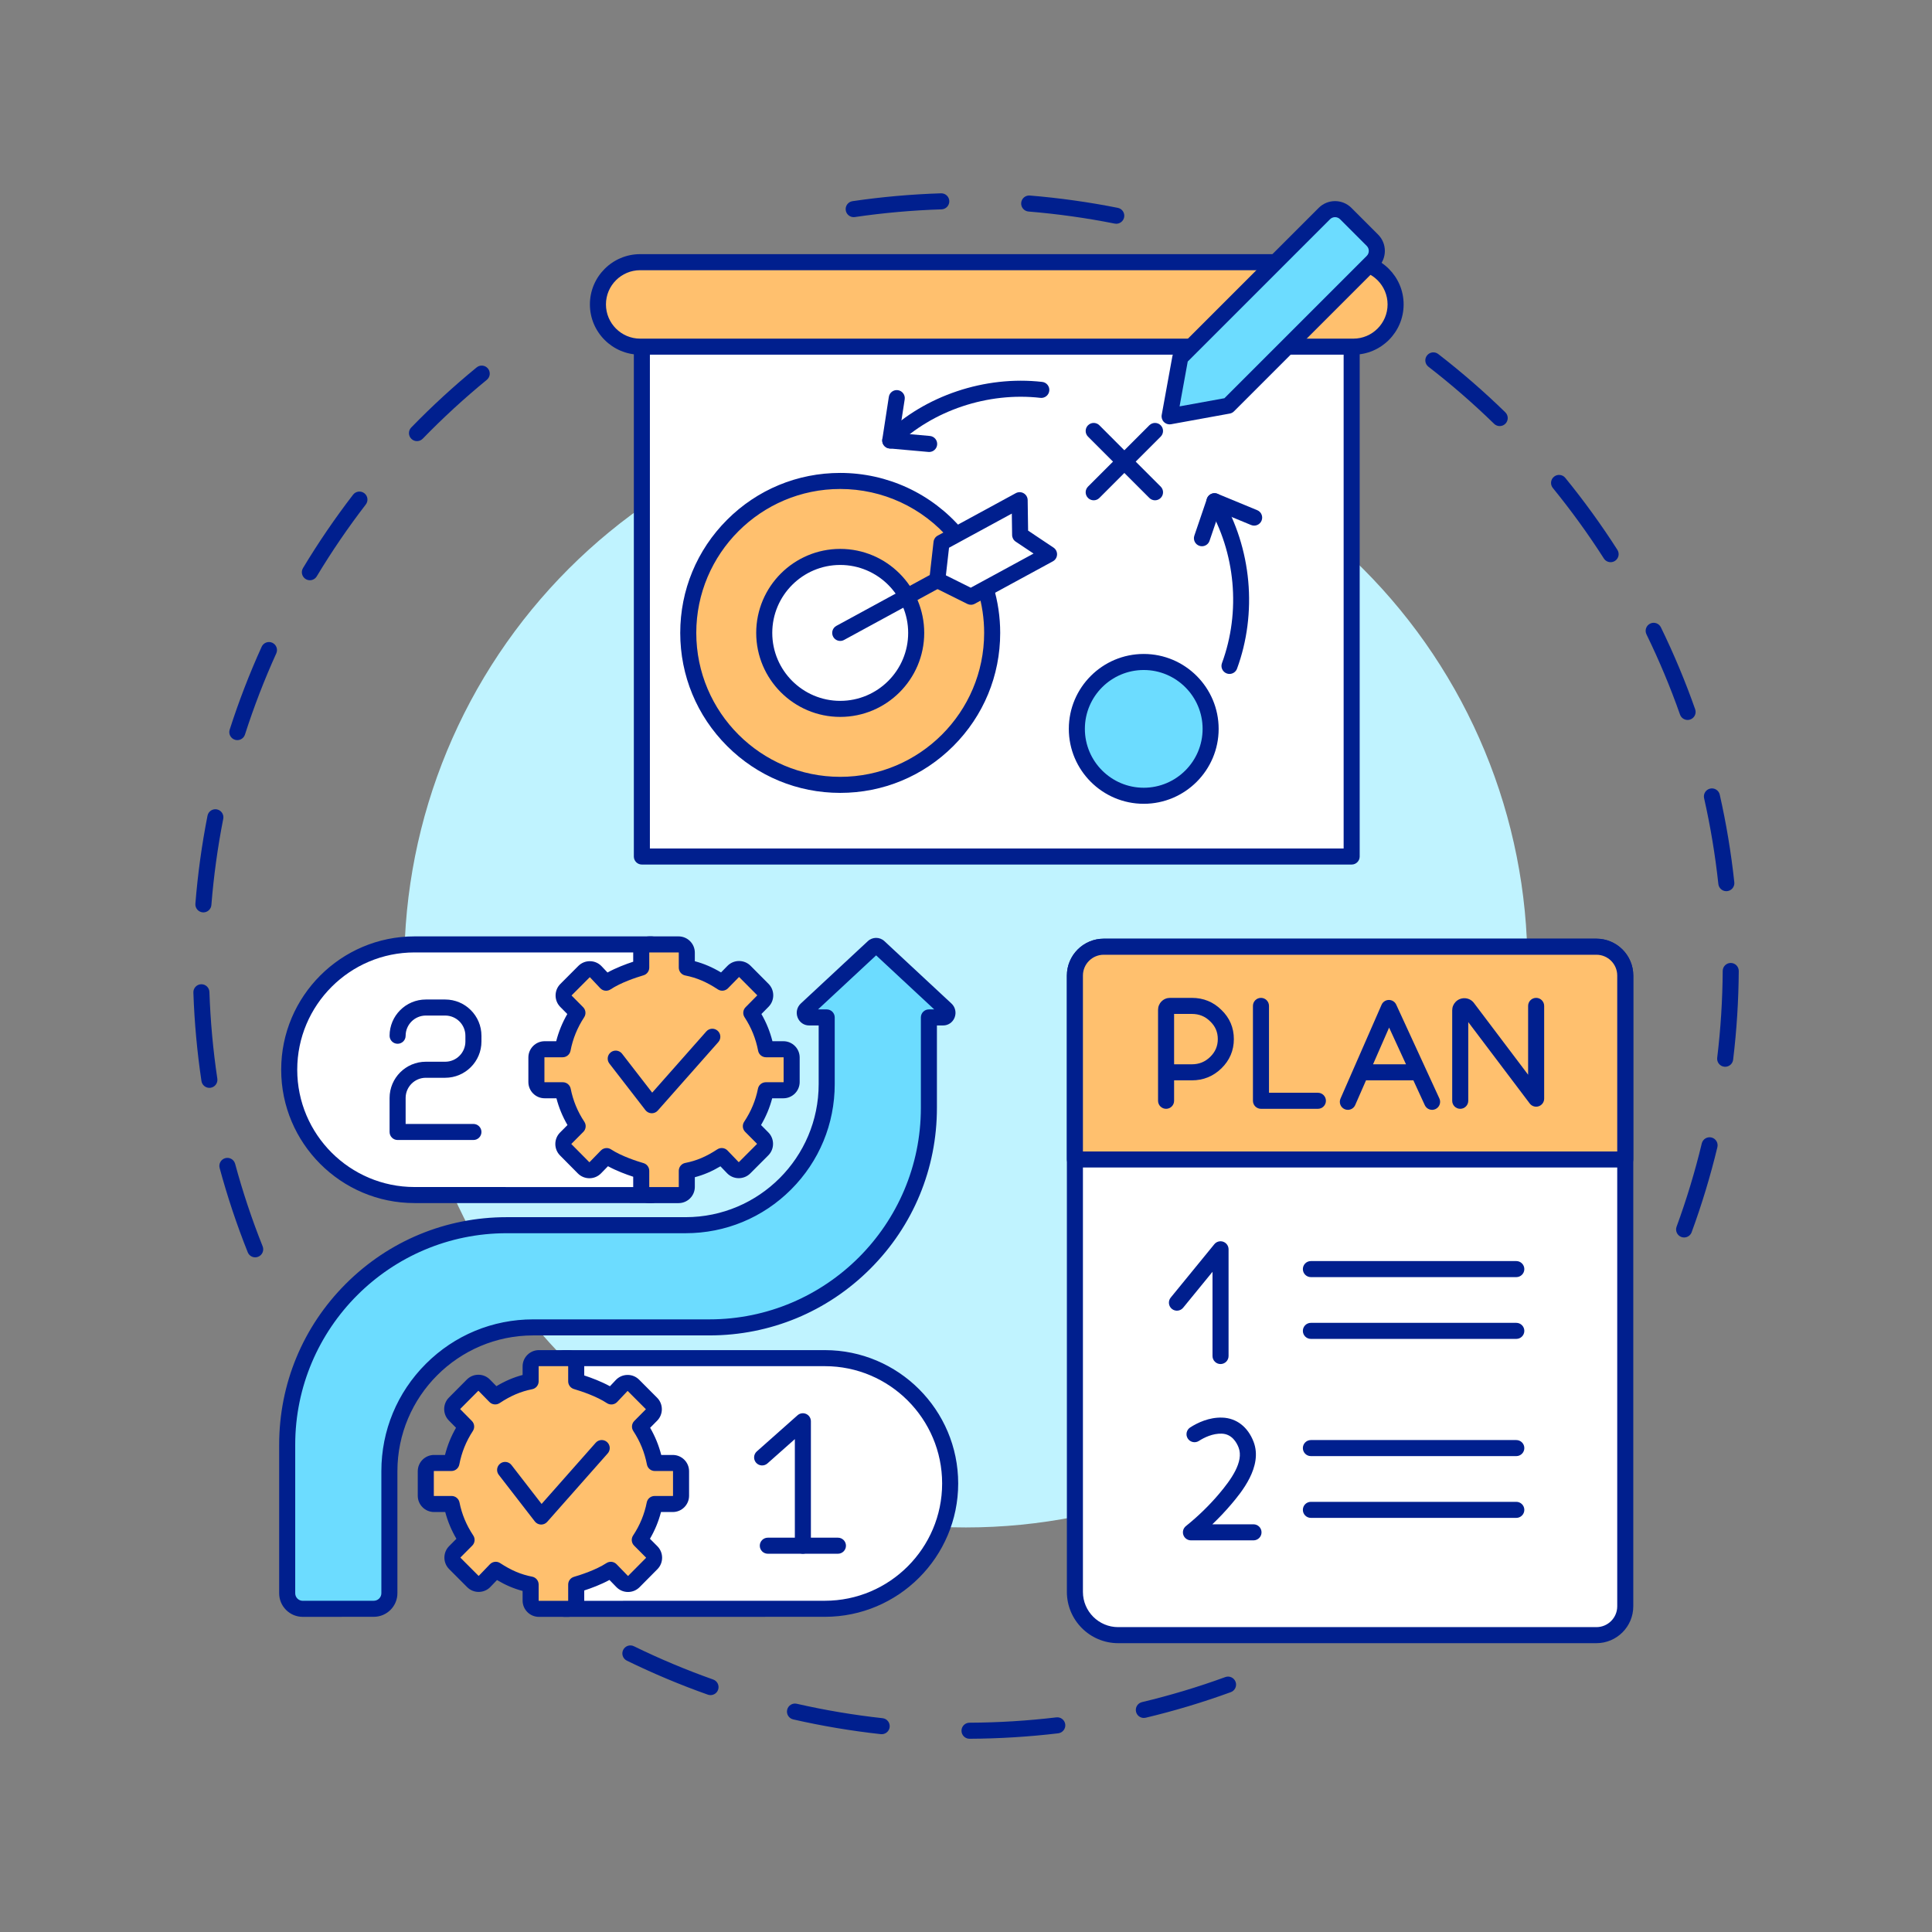 <svg xmlns="http://www.w3.org/2000/svg" xmlns:xlink="http://www.w3.org/1999/xlink" width="1500" zoomAndPan="magnify" viewBox="0 0 1125 1125" height="1500" preserveAspectRatio="xMidYMid meet" version="1.2"><rect x="0" y="0" width="1125" height="1125" fill="#808080" stroke="none"/><defs><clipPath id="6c3eb30184"><path d="M 492 112.5 L 655 112.5 L 655 131 L 492 131 Z M 492 112.5 "/></clipPath><clipPath id="185cb108b9"><path d="M 112.5 212 L 286 212 L 286 733 L 112.5 733 Z M 112.5 212 "/></clipPath><clipPath id="d256a8a991"><path d="M 362 958 L 720 958 L 720 1012.5 L 362 1012.5 Z M 362 958 "/></clipPath><clipPath id="f19580733d"><path d="M 829 205 L 1012.5 205 L 1012.5 721 L 829 721 Z M 829 205 "/></clipPath></defs><g id="04fb2e090a"><g clip-rule="nonzero" clip-path="url(#6c3eb30184)"><path style=" stroke:none;fill-rule:nonzero;fill:#001f8e;fill-opacity:1;" d="M 650.004 130.293 C 649.699 130.293 649.391 130.262 649.082 130.199 C 632.602 126.914 615.723 124.551 598.906 123.172 C 596.336 122.961 594.422 120.703 594.633 118.133 C 594.844 115.562 597.098 113.648 599.672 113.855 C 616.84 115.266 634.082 117.68 650.91 121.035 C 653.441 121.539 655.086 124 654.582 126.531 C 654.137 128.754 652.184 130.293 650.004 130.293 Z M 497.094 126.438 C 494.812 126.438 492.816 124.766 492.477 122.445 C 492.102 119.891 493.867 117.516 496.418 117.141 C 513.383 114.648 530.723 113.109 547.953 112.566 C 550.539 112.492 552.688 114.508 552.77 117.086 C 552.852 119.668 550.828 121.824 548.246 121.906 C 531.371 122.438 514.391 123.945 497.777 126.387 C 497.547 126.422 497.316 126.438 497.094 126.438 Z M 497.094 126.438 "/></g><g clip-rule="nonzero" clip-path="url(#185cb108b9)"><path style=" stroke:none;fill-rule:nonzero;fill:#001f8e;fill-opacity:1;" d="M 148.602 732.145 C 146.746 732.145 144.992 731.031 144.262 729.203 C 137.883 713.23 132.375 696.715 127.891 680.117 C 127.219 677.625 128.691 675.062 131.184 674.387 C 133.676 673.715 136.238 675.188 136.914 677.68 C 141.305 693.93 146.695 710.098 152.941 725.738 C 153.898 728.133 152.73 730.852 150.332 731.809 C 149.766 732.035 149.18 732.145 148.602 732.145 Z M 121.918 633.453 C 119.645 633.453 117.652 631.789 117.305 629.473 C 114.77 612.512 113.191 595.18 112.605 577.953 C 112.516 575.375 114.539 573.211 117.117 573.125 C 119.691 573.035 121.855 575.059 121.945 577.637 C 122.516 594.508 124.066 611.484 126.547 628.09 C 126.93 630.645 125.168 633.023 122.617 633.402 C 122.383 633.438 122.148 633.453 121.918 633.453 Z M 118.438 531.285 C 118.312 531.285 118.188 531.277 118.062 531.27 C 115.488 531.062 113.57 528.812 113.773 526.238 C 115.141 509.07 117.512 491.828 120.828 474.992 C 121.324 472.457 123.781 470.809 126.312 471.309 C 128.844 471.809 130.496 474.262 129.996 476.797 C 126.75 493.281 124.426 510.164 123.09 526.98 C 122.895 529.426 120.848 531.285 118.438 531.285 Z M 138.195 430.977 C 137.723 430.977 137.242 430.906 136.766 430.754 C 134.309 429.965 132.957 427.336 133.742 424.879 C 138.992 408.508 145.258 392.266 152.367 376.598 C 153.434 374.25 156.203 373.207 158.555 374.273 C 160.902 375.34 161.945 378.109 160.879 380.461 C 153.918 395.801 147.781 411.703 142.645 427.73 C 142.008 429.715 140.172 430.977 138.195 430.977 Z M 180.434 337.875 C 179.613 337.875 178.785 337.66 178.031 337.207 C 175.82 335.875 175.105 333.004 176.434 330.793 C 185.289 316.07 195.102 301.691 205.598 288.059 C 207.172 286.016 210.105 285.633 212.152 287.207 C 214.195 288.781 214.578 291.715 213.004 293.758 C 202.723 307.109 193.113 321.191 184.441 335.609 C 183.566 337.066 182.02 337.875 180.434 337.875 Z M 242.809 256.867 C 241.633 256.867 240.461 256.43 239.555 255.547 C 237.703 253.75 237.656 250.789 239.457 248.938 C 251.434 236.602 264.25 224.824 277.551 213.941 C 279.551 212.305 282.492 212.598 284.129 214.598 C 285.762 216.594 285.469 219.535 283.473 221.172 C 270.445 231.832 257.891 243.367 246.16 255.449 C 245.246 256.391 244.027 256.867 242.809 256.867 Z M 242.809 256.867 "/></g><g clip-rule="nonzero" clip-path="url(#d256a8a991)"><path style=" stroke:none;fill-rule:nonzero;fill:#001f8e;fill-opacity:1;" d="M 564.547 1012.477 C 561.977 1012.477 559.887 1010.398 559.875 1007.824 C 559.863 1005.246 561.945 1003.145 564.523 1003.129 C 581.418 1003.051 598.434 1002.004 615.098 1000.02 C 617.664 999.711 619.988 1001.543 620.293 1004.105 C 620.598 1006.668 618.766 1008.996 616.203 1009.301 C 599.188 1011.328 581.816 1012.395 564.57 1012.477 C 564.562 1012.477 564.555 1012.477 564.547 1012.477 Z M 513.414 1009.816 C 513.242 1009.816 513.074 1009.809 512.898 1009.789 C 495.781 1007.914 478.613 1005.027 461.875 1001.207 C 459.359 1000.633 457.785 998.129 458.359 995.613 C 458.934 993.098 461.438 991.523 463.953 992.098 C 480.344 995.836 497.156 998.664 513.918 1000.5 C 516.48 1000.777 518.332 1003.086 518.055 1005.652 C 517.789 1008.043 515.766 1009.816 513.414 1009.816 Z M 666.055 1000.359 C 663.941 1000.359 662.023 998.914 661.512 996.77 C 660.914 994.258 662.465 991.738 664.973 991.141 C 681.352 987.238 697.676 982.332 713.488 976.562 C 715.914 975.676 718.598 976.926 719.48 979.352 C 720.367 981.773 719.117 984.457 716.691 985.34 C 700.543 991.234 683.871 996.246 667.141 1000.23 C 666.777 1000.316 666.414 1000.359 666.055 1000.359 Z M 413.738 987.062 C 413.219 987.062 412.695 986.977 412.18 986.797 C 396.164 981.125 380.297 974.465 365.016 966.996 C 362.695 965.863 361.734 963.062 362.871 960.746 C 364.004 958.426 366.801 957.465 369.121 958.598 C 384.082 965.91 399.617 972.434 415.297 977.984 C 417.73 978.848 419.004 981.516 418.145 983.949 C 417.465 985.867 415.66 987.062 413.738 987.062 Z M 413.738 987.062 "/></g><g clip-rule="nonzero" clip-path="url(#f19580733d)"><path style=" stroke:none;fill-rule:nonzero;fill:#001f8e;fill-opacity:1;" d="M 980.656 720.582 C 980.121 720.582 979.578 720.488 979.047 720.293 C 976.625 719.402 975.379 716.719 976.27 714.297 C 982.07 698.492 987.008 682.18 990.945 665.805 C 991.547 663.297 994.07 661.754 996.582 662.355 C 999.09 662.957 1000.637 665.48 1000.031 667.992 C 996.012 684.715 990.969 701.375 985.043 717.516 C 984.348 719.41 982.559 720.582 980.656 720.582 Z M 1004.566 621.18 C 1004.379 621.18 1004.191 621.168 1004 621.145 C 1001.438 620.832 999.613 618.504 999.922 615.941 C 1001.941 599.277 1003.02 582.262 1003.129 565.371 C 1003.148 562.801 1005.234 560.727 1007.801 560.727 C 1007.812 560.727 1007.824 560.727 1007.832 560.727 C 1010.414 560.746 1012.492 562.852 1012.477 565.43 C 1012.363 582.676 1011.262 600.051 1009.199 617.066 C 1008.914 619.438 1006.895 621.18 1004.566 621.18 Z M 1005.234 518.934 C 1002.879 518.934 1000.852 517.156 1000.594 514.762 C 998.793 497.996 996 481.184 992.293 464.785 C 991.723 462.27 993.301 459.77 995.82 459.199 C 998.336 458.629 1000.84 460.207 1001.406 462.727 C 1005.195 479.469 1008.047 496.641 1009.887 513.762 C 1010.164 516.328 1008.305 518.629 1005.742 518.906 C 1005.57 518.926 1005.402 518.934 1005.234 518.934 Z M 982.684 419.23 C 980.758 419.23 978.953 418.027 978.277 416.109 C 972.695 400.238 966.117 384.516 958.73 369.375 C 957.598 367.055 958.559 364.258 960.879 363.125 C 963.199 361.992 965.996 362.957 967.129 365.277 C 974.672 380.738 981.391 396.797 987.094 413.008 C 987.949 415.441 986.672 418.109 984.234 418.965 C 983.723 419.145 983.199 419.23 982.684 419.23 Z M 937.867 327.355 C 936.324 327.355 934.816 326.598 933.926 325.203 C 924.859 311.031 914.863 297.223 904.219 284.16 C 902.586 282.16 902.887 279.219 904.887 277.586 C 906.887 275.957 909.832 276.258 911.461 278.258 C 922.332 291.594 932.539 305.695 941.797 320.164 C 943.188 322.34 942.555 325.23 940.379 326.621 C 939.602 327.117 938.727 327.355 937.867 327.355 Z M 873.277 248.109 C 872.102 248.109 870.926 247.668 870.016 246.781 C 857.957 235.027 845.09 223.844 831.773 213.547 C 829.73 211.969 829.355 209.035 830.934 206.992 C 832.512 204.953 835.445 204.574 837.488 206.152 C 851.086 216.668 864.227 228.086 876.539 240.09 C 878.387 241.891 878.426 244.848 876.625 246.695 C 875.707 247.637 874.492 248.109 873.277 248.109 Z M 873.277 248.109 "/></g><path style=" stroke:none;fill-rule:nonzero;fill:#c0f3ff;fill-opacity:1;" d="M 889.434 562.41 C 889.434 567.762 889.301 573.109 889.039 578.453 C 888.777 583.801 888.383 589.137 887.859 594.461 C 887.332 599.789 886.68 605.098 885.895 610.395 C 885.109 615.688 884.191 620.957 883.148 626.207 C 882.105 631.457 880.934 636.676 879.633 641.867 C 878.332 647.059 876.906 652.215 875.352 657.336 C 873.797 662.461 872.121 667.539 870.316 672.578 C 868.512 677.617 866.586 682.609 864.539 687.555 C 862.492 692.5 860.324 697.391 858.035 702.227 C 855.746 707.066 853.34 711.844 850.82 716.566 C 848.297 721.285 845.66 725.941 842.906 730.531 C 840.156 735.121 837.293 739.641 834.32 744.09 C 831.348 748.539 828.266 752.914 825.078 757.215 C 821.891 761.512 818.598 765.73 815.203 769.867 C 811.809 774.004 808.312 778.055 804.719 782.023 C 801.125 785.988 797.434 789.863 793.652 793.645 C 789.867 797.43 785.992 801.121 782.027 804.715 C 778.059 808.309 774.008 811.805 769.871 815.199 C 765.734 818.594 761.516 821.887 757.219 825.074 C 752.918 828.262 748.547 831.344 744.094 834.316 C 739.645 837.289 735.125 840.152 730.535 842.902 C 725.945 845.652 721.289 848.293 716.57 850.812 C 711.848 853.336 707.07 855.742 702.23 858.031 C 697.395 860.32 692.504 862.488 687.559 864.535 C 682.613 866.582 677.621 868.508 672.582 870.312 C 667.543 872.113 662.465 873.793 657.34 875.348 C 652.219 876.898 647.062 878.328 641.871 879.629 C 636.68 880.93 631.461 882.102 626.211 883.145 C 620.961 884.188 615.691 885.102 610.398 885.887 C 605.102 886.676 599.793 887.328 594.465 887.852 C 589.141 888.379 583.805 888.773 578.461 889.035 C 573.113 889.297 567.766 889.43 562.414 889.43 C 557.062 889.43 551.711 889.297 546.367 889.035 C 541.023 888.773 535.688 888.379 530.359 887.852 C 525.035 887.328 519.723 886.676 514.43 885.887 C 509.137 885.102 503.863 884.188 498.613 883.145 C 493.367 882.102 488.145 880.93 482.953 879.629 C 477.762 878.328 472.605 876.898 467.484 875.348 C 462.363 873.793 457.281 872.113 452.242 870.312 C 447.203 868.508 442.211 866.582 437.27 864.535 C 432.324 862.488 427.434 860.32 422.594 858.031 C 417.758 855.742 412.977 853.336 408.258 850.812 C 403.539 848.293 398.883 845.652 394.293 842.902 C 389.699 840.152 385.18 837.289 380.73 834.316 C 376.281 831.344 371.906 828.262 367.609 825.074 C 363.309 821.887 359.09 818.594 354.953 815.199 C 350.816 811.805 346.766 808.309 342.801 804.715 C 338.836 801.121 334.961 797.43 331.176 793.645 C 327.391 789.863 323.703 785.988 320.109 782.023 C 316.516 778.055 313.02 774.004 309.625 769.867 C 306.23 765.73 302.938 761.512 299.75 757.215 C 296.562 752.914 293.48 748.539 290.508 744.09 C 287.531 739.641 284.672 735.121 281.918 730.531 C 279.168 725.941 276.531 721.285 274.008 716.566 C 271.484 711.844 269.078 707.066 266.793 702.227 C 264.504 697.391 262.336 692.5 260.285 687.555 C 258.238 682.609 256.312 677.617 254.512 672.578 C 252.707 667.539 251.027 662.457 249.477 657.336 C 247.922 652.215 246.496 647.059 245.195 641.867 C 243.895 636.676 242.723 631.457 241.676 626.207 C 240.633 620.957 239.719 615.688 238.934 610.395 C 238.148 605.098 237.492 599.789 236.969 594.461 C 236.445 589.137 236.051 583.801 235.789 578.453 C 235.523 573.109 235.395 567.762 235.395 562.41 C 235.395 557.059 235.523 551.707 235.789 546.363 C 236.051 541.016 236.445 535.68 236.969 530.355 C 237.492 525.027 238.148 519.719 238.934 514.426 C 239.719 509.133 240.633 503.859 241.676 498.609 C 242.723 493.363 243.895 488.141 245.195 482.949 C 246.496 477.758 247.922 472.602 249.477 467.48 C 251.027 462.359 252.707 457.277 254.512 452.238 C 256.312 447.199 258.238 442.207 260.285 437.266 C 262.336 432.32 264.504 427.43 266.793 422.59 C 269.078 417.75 271.484 412.973 274.008 408.254 C 276.531 403.531 279.168 398.879 281.918 394.289 C 284.672 389.695 287.531 385.176 290.508 380.727 C 293.48 376.277 296.562 371.902 299.75 367.605 C 302.938 363.305 306.23 359.086 309.625 354.949 C 313.02 350.812 316.516 346.762 320.109 342.797 C 323.703 338.832 327.391 334.957 331.176 331.172 C 334.961 327.387 338.836 323.699 342.801 320.102 C 346.766 316.508 350.816 313.016 354.953 309.621 C 359.09 306.223 363.309 302.934 367.609 299.746 C 371.906 296.555 376.281 293.477 380.73 290.504 C 385.18 287.527 389.699 284.668 394.293 281.914 C 398.883 279.164 403.539 276.527 408.258 274.004 C 412.977 271.48 417.758 269.074 422.594 266.785 C 427.434 264.5 432.324 262.332 437.27 260.281 C 442.211 258.234 447.203 256.309 452.242 254.504 C 457.281 252.703 462.363 251.023 467.484 249.473 C 472.605 247.918 477.762 246.492 482.953 245.191 C 488.145 243.891 493.367 242.719 498.613 241.672 C 503.863 240.629 509.137 239.715 514.43 238.93 C 519.723 238.145 525.035 237.488 530.359 236.965 C 535.688 236.441 541.023 236.047 546.367 235.785 C 551.711 235.52 557.062 235.391 562.414 235.391 C 567.766 235.391 573.113 235.52 578.461 235.785 C 583.805 236.047 589.141 236.441 594.465 236.965 C 599.793 237.488 605.102 238.145 610.398 238.93 C 615.691 239.715 620.961 240.629 626.211 241.672 C 631.461 242.719 636.68 243.891 641.871 245.191 C 647.062 246.492 652.219 247.918 657.34 249.473 C 662.465 251.023 667.543 252.703 672.582 254.504 C 677.621 256.309 682.613 258.234 687.559 260.281 C 692.504 262.332 697.395 264.5 702.23 266.785 C 707.07 269.074 711.848 271.48 716.57 274.004 C 721.289 276.527 725.945 279.164 730.535 281.914 C 735.125 284.668 739.645 287.527 744.094 290.504 C 748.547 293.477 752.918 296.555 757.219 299.746 C 761.516 302.934 765.734 306.223 769.871 309.621 C 774.008 313.016 778.059 316.508 782.027 320.102 C 785.992 323.699 789.867 327.387 793.652 331.172 C 797.434 334.957 801.125 338.832 804.719 342.797 C 808.312 346.762 811.809 350.812 815.203 354.949 C 818.598 359.086 821.891 363.305 825.078 367.605 C 828.266 371.902 831.348 376.277 834.32 380.727 C 837.293 385.176 840.156 389.695 842.906 394.289 C 845.66 398.879 848.297 403.531 850.82 408.254 C 853.34 412.973 855.746 417.75 858.035 422.59 C 860.324 427.43 862.492 432.32 864.539 437.266 C 866.586 442.207 868.512 447.199 870.316 452.238 C 872.121 457.277 873.797 462.359 875.352 467.48 C 876.906 472.602 878.332 477.758 879.633 482.949 C 880.934 488.141 882.105 493.363 883.148 498.609 C 884.191 503.859 885.109 509.133 885.895 514.426 C 886.68 519.719 887.332 525.027 887.859 530.355 C 888.383 535.68 888.777 541.016 889.039 546.363 C 889.301 551.707 889.434 557.059 889.434 562.41 Z M 889.434 562.41 "/><path style=" stroke:none;fill-rule:nonzero;fill:#ffffff;fill-opacity:1;" d="M 328.457 790.844 L 480.305 790.844 C 520.605 790.844 553.277 823.516 553.277 863.82 C 553.277 904.117 520.617 936.789 480.32 936.793 L 328.457 936.824 Z M 328.457 790.844 "/><path style=" stroke:none;fill-rule:nonzero;fill:#001f8e;fill-opacity:1;" d="M 328.461 941.496 C 325.879 941.496 323.785 939.406 323.785 936.824 C 323.785 934.246 325.879 932.152 328.457 932.152 L 480.32 932.121 C 517.973 932.113 548.605 901.477 548.605 863.82 C 548.605 826.156 517.965 795.516 480.305 795.516 L 328.461 795.516 C 325.879 795.516 323.785 793.426 323.785 790.844 C 323.785 788.262 325.879 786.172 328.461 786.172 L 480.305 786.172 C 523.117 786.172 557.953 821.004 557.953 863.82 C 557.953 906.629 523.125 941.461 480.32 941.469 Z M 328.461 941.496 "/><path style=" stroke:none;fill-rule:nonzero;fill:#ffffff;fill-opacity:1;" d="M 379.531 549.926 L 241.383 549.926 C 201.078 549.926 168.406 582.598 168.406 622.902 C 168.406 663.199 201.066 695.871 241.367 695.875 L 379.531 695.906 Z M 379.531 549.926 "/><path style=" stroke:none;fill-rule:nonzero;fill:#001f8e;fill-opacity:1;" d="M 379.531 700.578 L 241.367 700.547 C 198.559 700.543 163.734 665.707 163.734 622.902 C 163.734 580.086 198.566 545.254 241.383 545.254 L 379.531 545.254 C 382.113 545.254 384.203 547.344 384.203 549.926 C 384.203 552.508 382.113 554.598 379.531 554.598 L 241.383 554.598 C 203.719 554.598 173.078 585.238 173.078 622.902 C 173.078 660.559 203.715 691.195 241.367 691.203 L 379.535 691.234 C 382.113 691.234 384.207 693.324 384.207 695.906 C 384.203 698.488 382.113 700.578 379.531 700.578 Z M 379.531 700.578 "/><path style=" stroke:none;fill-rule:nonzero;fill:#6cdcff;fill-opacity:1;" d="M 550.852 587.773 L 511.785 551.43 C 510.875 550.578 509.457 550.578 508.547 551.43 L 469.48 587.773 C 467.746 589.387 468.809 592.445 471.098 592.445 L 481.387 592.445 L 481.387 631.266 C 481.387 676.645 444.602 713.43 399.223 713.43 L 295.043 713.43 C 224.453 713.43 167.23 770.652 167.23 841.238 L 167.23 927.754 C 167.23 932.762 171.293 936.82 176.301 936.816 L 217.68 936.789 C 222.684 936.785 226.738 932.727 226.738 927.723 L 226.738 856.688 C 226.738 810.434 264.234 772.938 310.488 772.938 L 413.082 772.938 C 483.672 772.938 540.895 715.715 540.895 645.125 L 540.895 592.441 L 549.23 592.441 C 551.523 592.445 552.586 589.387 550.852 587.773 Z M 550.852 587.773 "/><path style=" stroke:none;fill-rule:nonzero;fill:#001f8e;fill-opacity:1;" d="M 176.297 941.492 C 172.629 941.492 169.18 940.062 166.586 937.469 C 163.988 934.875 162.559 931.426 162.559 927.754 L 162.559 841.238 C 162.559 805.852 176.34 772.582 201.363 747.559 C 226.383 722.535 259.652 708.758 295.043 708.758 L 399.223 708.758 C 441.949 708.758 476.711 673.996 476.711 631.266 L 476.711 597.117 L 471.098 597.117 C 468.168 597.117 465.566 595.316 464.473 592.535 C 463.336 589.648 464.055 586.438 466.297 584.352 L 505.363 548.008 C 508.055 545.5 512.273 545.5 514.969 548.008 L 554.035 584.352 C 554.035 584.352 554.039 584.355 554.039 584.355 C 556.277 586.441 556.992 589.652 555.859 592.535 C 554.762 595.32 552.164 597.117 549.23 597.117 L 545.566 597.117 L 545.566 645.125 C 545.566 680.516 531.785 713.785 506.762 738.805 C 481.738 763.828 448.473 777.609 413.082 777.609 L 310.488 777.609 C 266.887 777.609 231.41 813.086 231.41 856.688 L 231.41 927.723 C 231.41 935.293 225.254 941.457 217.684 941.461 L 176.305 941.492 C 176.301 941.492 176.301 941.492 176.297 941.492 Z M 295.043 718.102 C 227.145 718.102 171.906 773.34 171.906 841.238 L 171.906 927.754 C 171.906 928.926 172.363 930.031 173.191 930.859 C 174.02 931.688 175.125 932.145 176.297 932.145 C 176.297 932.145 176.297 932.145 176.301 932.145 L 217.676 932.117 C 220.098 932.113 222.066 930.145 222.066 927.723 L 222.066 856.688 C 222.066 833.07 231.262 810.863 247.965 794.164 C 264.664 777.461 286.871 768.262 310.488 768.262 L 413.082 768.262 C 480.98 768.262 536.219 713.023 536.219 645.125 L 536.219 592.445 C 536.219 589.863 538.312 587.77 540.895 587.77 L 543.992 587.77 L 510.164 556.305 L 476.34 587.77 L 481.387 587.77 C 483.965 587.77 486.059 589.863 486.059 592.445 L 486.059 631.266 C 486.059 654.461 477.027 676.266 460.625 692.668 C 444.223 709.07 422.418 718.102 399.223 718.102 Z M 547.668 591.191 Z M 547.668 591.191 "/><path style=" stroke:none;fill-rule:nonzero;fill:#ffc06e;fill-opacity:1;" d="M 396.574 870.973 L 396.574 856.695 C 396.574 854.043 394.422 851.891 391.77 851.891 L 381.293 851.891 C 379.758 843.93 376.781 836.992 372.672 830.707 L 379.34 823.973 C 381.199 822.094 381.195 819.066 379.328 817.199 L 368.867 806.707 C 366.949 804.785 363.828 804.828 361.969 806.805 L 355.988 813.152 C 349.691 808.98 340.836 805.93 335.527 804.355 L 335.527 795.648 C 335.527 792.996 333.375 790.844 330.723 790.844 L 313.789 790.844 C 311.137 790.844 308.988 792.996 308.988 795.648 L 308.984 804.355 C 301.02 805.93 294.641 808.957 288.352 813.125 L 281.988 806.625 C 280.113 804.715 277.039 804.703 275.156 806.598 L 264.711 817.109 C 262.852 818.977 262.848 821.996 264.695 823.871 L 271.438 830.703 C 267.328 836.988 264.402 843.93 262.867 851.891 L 252.742 851.891 C 250.09 851.891 247.938 854.039 247.938 856.695 L 247.938 870.973 C 247.938 873.629 250.09 875.777 252.742 875.777 L 262.977 875.777 C 264.566 883.742 267.57 890.48 271.688 896.703 L 264.832 903.602 C 262.969 905.477 262.969 908.508 264.844 910.383 L 275.328 920.887 C 277.23 922.793 280.328 922.766 282.191 920.82 L 288.66 914.09 C 294.879 918.152 301.02 921.129 308.984 922.68 L 308.988 932.02 C 308.988 934.672 311.137 936.824 313.793 936.824 L 330.723 936.824 C 333.375 936.824 335.527 934.672 335.527 932.02 L 335.527 922.68 C 340.836 921.129 349.461 918.168 355.676 914.105 L 362.254 920.879 C 364.129 922.809 367.219 922.824 369.113 920.914 L 379.488 910.445 C 381.352 908.57 381.348 905.547 379.484 903.676 L 372.547 896.703 C 376.668 890.48 379.594 883.742 381.188 875.777 L 391.773 875.777 C 394.426 875.777 396.574 873.629 396.574 870.973 Z M 396.574 870.973 "/><path style=" stroke:none;fill-rule:nonzero;fill:#001f8e;fill-opacity:1;" d="M 330.723 941.496 L 313.789 941.496 C 308.566 941.496 304.312 937.246 304.312 932.02 L 304.312 926.406 C 299.188 925.059 294.461 923.047 289.406 920.059 L 285.562 924.059 C 283.785 925.91 281.391 926.945 278.824 926.969 C 278.789 926.969 278.758 926.973 278.727 926.973 C 276.191 926.973 273.816 925.984 272.02 924.191 L 261.535 913.684 C 257.859 910.004 257.848 904 261.516 900.309 L 265.766 896.031 C 262.848 891.047 260.699 885.898 259.262 880.449 L 252.742 880.449 C 247.52 880.449 243.266 876.199 243.266 870.973 L 243.266 856.695 C 243.266 851.469 247.52 847.219 252.742 847.219 L 259.125 847.219 C 260.543 841.613 262.664 836.383 265.539 831.383 L 261.367 827.152 C 257.734 823.465 257.75 817.48 261.395 813.812 L 271.84 803.305 C 273.641 801.492 276.031 800.5 278.594 800.512 C 281.148 800.52 283.539 801.531 285.328 803.359 L 289.055 807.164 C 294.141 804.133 299.043 802.035 304.312 800.641 L 304.312 795.648 C 304.312 790.422 308.566 786.172 313.789 786.172 L 330.723 786.172 C 335.945 786.172 340.199 790.422 340.199 795.648 L 340.199 800.922 C 344.5 802.336 350.16 804.461 355.164 807.211 L 358.566 803.598 C 360.34 801.715 362.742 800.66 365.328 800.621 C 367.914 800.57 370.348 801.574 372.176 803.406 L 382.637 813.898 C 386.305 817.57 386.316 823.562 382.664 827.258 L 378.574 831.387 C 381.48 836.422 383.613 841.648 385.035 847.219 L 391.77 847.219 C 396.992 847.219 401.246 851.469 401.246 856.695 L 401.246 870.973 C 401.246 876.199 396.996 880.449 391.77 880.449 L 384.902 880.449 C 383.465 885.953 381.336 891.098 378.465 896.027 L 382.793 900.379 C 386.457 904.055 386.465 910.047 382.809 913.734 L 372.43 924.203 C 370.633 926.012 368.246 927.008 365.699 927.008 C 365.684 927.008 365.668 927.008 365.648 927.008 C 363.086 926.996 360.688 925.973 358.902 924.133 L 354.891 920.004 C 349.949 922.695 344.414 924.758 340.199 926.129 L 340.199 932.02 C 340.199 937.246 335.945 941.496 330.723 941.496 Z M 288.66 909.418 C 289.543 909.418 290.434 909.668 291.215 910.18 C 297.754 914.453 303.336 916.82 309.875 918.094 C 312.07 918.52 313.656 920.441 313.656 922.68 L 313.66 932.016 C 313.66 932.09 313.715 932.148 313.789 932.148 L 330.723 932.148 C 330.793 932.148 330.852 932.094 330.852 932.02 L 330.852 922.68 C 330.852 920.602 332.223 918.777 334.215 918.195 C 337.836 917.137 346.93 914.238 353.117 910.195 C 354.992 908.969 357.469 909.246 359.027 910.852 L 365.605 917.625 C 365.621 917.641 365.645 917.664 365.699 917.664 C 365.742 917.656 365.777 917.641 365.793 917.621 L 376.172 907.156 C 376.223 907.105 376.223 907.023 376.172 906.973 L 369.23 900 C 367.668 898.426 367.422 895.973 368.648 894.121 C 372.605 888.148 375.207 881.852 376.602 874.863 C 377.039 872.68 378.957 871.105 381.184 871.105 L 391.77 871.105 C 391.844 871.105 391.898 871.047 391.898 870.973 L 391.898 856.695 C 391.898 856.621 391.844 856.562 391.77 856.562 L 381.293 856.562 C 379.055 856.562 377.129 854.977 376.703 852.777 C 375.348 845.746 372.75 839.363 368.758 833.262 C 367.555 831.418 367.801 828.98 369.352 827.414 L 376.023 820.684 C 376.07 820.633 376.07 820.551 376.02 820.5 L 365.555 810.004 C 365.539 809.988 365.52 809.977 365.461 809.965 C 365.406 809.969 365.383 809.992 365.371 810.008 L 359.387 816.355 C 357.828 818.012 355.301 818.301 353.406 817.047 C 347.43 813.09 338.805 810.203 334.195 808.832 C 332.211 808.246 330.852 806.422 330.852 804.355 L 330.852 795.648 C 330.852 795.574 330.793 795.516 330.723 795.516 L 313.789 795.516 C 313.719 795.516 313.66 795.574 313.66 795.648 L 313.656 804.355 C 313.656 806.586 312.078 808.504 309.891 808.938 C 303.227 810.258 297.379 812.75 290.934 817.02 C 289.066 818.258 286.582 817.996 285.012 816.395 L 278.648 809.895 C 278.633 809.879 278.609 809.855 278.559 809.855 C 278.508 809.855 278.484 809.879 278.469 809.895 L 268.023 820.402 C 267.973 820.453 267.973 820.539 268.023 820.59 L 274.766 827.422 C 276.309 828.988 276.555 831.418 275.348 833.262 C 271.406 839.293 268.824 845.676 267.457 852.773 C 267.031 854.973 265.105 856.562 262.867 856.562 L 252.742 856.562 C 252.668 856.562 252.613 856.621 252.613 856.695 L 252.613 870.973 C 252.613 871.047 252.668 871.105 252.742 871.105 L 262.977 871.105 C 265.203 871.105 267.121 872.68 267.559 874.863 C 268.93 881.738 271.559 888.039 275.586 894.121 C 276.809 895.969 276.566 898.426 275.004 899.996 L 268.148 906.895 C 268.098 906.945 268.094 907.027 268.148 907.078 L 278.633 917.586 C 278.648 917.602 278.68 917.613 278.73 917.625 C 278.785 917.625 278.805 917.602 278.82 917.586 L 285.289 910.852 C 286.199 909.91 287.426 909.418 288.66 909.418 Z M 288.66 909.418 "/><path style=" stroke:none;fill-rule:nonzero;fill:#001f8e;fill-opacity:1;" d="M 467.512 904.738 C 464.934 904.738 462.84 902.648 462.84 900.066 L 462.84 837.996 L 446.883 852.152 C 444.953 853.863 442 853.688 440.289 851.758 C 438.574 849.828 438.754 846.875 440.684 845.16 L 464.41 824.105 C 465.789 822.887 467.75 822.586 469.43 823.34 C 471.105 824.094 472.184 825.762 472.184 827.602 L 472.184 900.066 C 472.184 902.648 470.094 904.738 467.512 904.738 Z M 467.512 904.738 "/><path style=" stroke:none;fill-rule:nonzero;fill:#001f8e;fill-opacity:1;" d="M 487.93 904.738 L 447.094 904.738 C 444.516 904.738 442.422 902.645 442.422 900.066 C 442.422 897.484 444.516 895.391 447.094 895.391 L 487.93 895.391 C 490.512 895.391 492.602 897.484 492.602 900.066 C 492.602 902.645 490.512 904.738 487.93 904.738 Z M 487.93 904.738 "/><path style=" stroke:none;fill-rule:nonzero;fill:#ffc06e;fill-opacity:1;" d="M 312.34 630.055 L 312.34 615.777 C 312.34 613.125 314.492 610.973 317.145 610.973 L 327.621 610.973 C 329.156 603.012 332.133 596.074 336.242 589.785 L 329.574 583.055 C 327.711 581.176 327.719 578.152 329.582 576.281 L 340.047 565.789 C 341.965 563.867 345.086 563.914 346.945 565.887 L 352.926 572.23 C 359.223 568.062 368.078 565.012 373.387 563.438 L 373.387 554.73 C 373.387 552.078 375.539 549.926 378.191 549.926 L 395.121 549.926 C 397.777 549.926 399.926 552.078 399.926 554.73 L 399.926 563.438 C 407.891 565.012 414.27 568.039 420.562 572.211 L 426.926 565.707 C 428.797 563.797 431.871 563.785 433.758 565.684 L 444.203 576.191 C 446.062 578.062 446.066 581.078 444.215 582.953 L 437.473 589.785 C 441.586 596.074 444.512 603.012 446.047 610.973 L 456.172 610.973 C 458.824 610.973 460.977 613.125 460.977 615.777 L 460.977 630.055 C 460.977 632.707 458.824 634.859 456.172 634.859 L 445.938 634.859 C 444.348 642.82 441.344 649.562 437.223 655.785 L 444.082 662.684 C 445.945 664.559 445.945 667.594 444.07 669.465 L 433.586 679.973 C 431.684 681.875 428.586 681.848 426.719 679.906 L 420.254 673.172 C 414.035 677.238 407.891 680.215 399.926 681.762 L 399.926 691.102 C 399.926 693.754 397.777 695.906 395.125 695.906 L 378.191 695.906 C 375.539 695.906 373.387 693.754 373.387 691.102 L 373.387 681.762 C 368.078 680.215 359.457 677.254 353.238 673.188 L 346.66 679.961 C 344.785 681.891 341.695 681.906 339.801 679.996 L 329.426 669.527 C 327.566 667.652 327.566 664.629 329.43 662.758 L 336.367 655.785 C 332.246 649.562 329.316 642.82 327.727 634.859 L 317.145 634.859 C 314.488 634.859 312.34 632.707 312.34 630.055 Z M 312.34 630.055 "/><path style=" stroke:none;fill-rule:nonzero;fill:#001f8e;fill-opacity:1;" d="M 395.121 700.578 L 378.191 700.578 C 372.965 700.578 368.715 696.328 368.715 691.102 L 368.715 685.211 C 364.496 683.84 358.961 681.777 354.023 679.086 L 350.012 683.215 C 348.223 685.055 345.824 686.078 343.258 686.09 C 340.699 686.09 338.285 685.105 336.48 683.285 L 326.105 672.816 C 322.449 669.133 322.453 663.141 326.117 659.461 L 330.445 655.109 C 327.574 650.18 325.445 645.031 324.012 639.531 L 317.145 639.531 C 311.918 639.531 307.668 635.281 307.668 630.055 L 307.668 615.777 C 307.668 610.551 311.918 606.297 317.145 606.297 L 323.879 606.297 C 325.301 600.734 327.434 595.504 330.34 590.465 L 326.254 586.34 C 322.598 582.656 322.605 576.66 326.273 572.98 L 336.738 562.488 C 338.566 560.656 341.008 559.656 343.578 559.703 C 346.168 559.738 348.57 560.797 350.344 562.68 L 353.75 566.289 C 358.754 563.543 364.41 561.414 368.715 560 L 368.715 554.73 C 368.715 549.504 372.965 545.254 378.191 545.254 L 395.121 545.254 C 400.348 545.254 404.598 549.504 404.598 554.73 L 404.598 559.719 C 409.867 561.117 414.773 563.215 419.859 566.246 L 423.586 562.438 C 425.379 560.609 427.77 559.602 430.324 559.594 C 432.883 559.598 435.273 560.578 437.074 562.391 L 447.52 572.898 C 451.168 576.57 451.176 582.551 447.539 586.234 L 443.371 590.461 C 446.246 595.465 448.367 600.695 449.789 606.297 L 456.168 606.297 C 461.395 606.297 465.648 610.551 465.648 615.773 L 465.648 630.055 C 465.648 635.277 461.395 639.531 456.168 639.531 L 449.648 639.531 C 448.211 644.984 446.062 650.133 443.145 655.113 L 447.395 659.387 C 451.066 663.082 451.059 669.086 447.375 672.766 L 436.895 683.27 C 435.078 685.09 432.648 686.066 430.098 686.051 C 427.527 686.027 425.133 684.996 423.352 683.145 L 419.508 679.141 C 414.453 682.129 409.727 684.141 404.598 685.488 L 404.598 691.102 C 404.602 696.328 400.348 700.578 395.121 700.578 Z M 353.238 668.516 C 354.121 668.516 355.012 668.766 355.793 669.277 C 361.984 673.324 371.074 676.219 374.695 677.277 C 376.688 677.859 378.059 679.688 378.059 681.762 L 378.059 691.102 C 378.059 691.176 378.117 691.234 378.191 691.234 L 395.121 691.234 C 395.195 691.234 395.254 691.176 395.254 691.102 L 395.254 681.762 C 395.254 679.527 396.84 677.602 399.035 677.176 C 405.578 675.902 411.16 673.535 417.695 669.262 C 419.578 668.031 422.066 668.312 423.625 669.934 L 430.09 676.668 C 430.102 676.68 430.125 676.707 430.184 676.707 C 430.184 676.707 430.188 676.707 430.188 676.707 C 430.242 676.707 430.266 676.684 430.281 676.668 L 440.762 666.164 C 440.816 666.109 440.816 666.027 440.766 665.977 L 433.91 659.078 C 432.344 657.504 432.102 655.051 433.328 653.203 C 437.352 647.125 439.98 640.824 441.355 633.945 C 441.789 631.758 443.707 630.188 445.938 630.188 L 456.172 630.188 C 456.242 630.188 456.301 630.129 456.301 630.055 L 456.301 615.777 C 456.301 615.703 456.242 615.645 456.172 615.645 L 446.047 615.645 C 443.805 615.645 441.883 614.055 441.457 611.855 C 440.09 604.758 437.504 598.375 433.562 592.344 C 432.359 590.5 432.602 588.07 434.148 586.504 L 440.891 579.672 C 440.941 579.617 440.941 579.535 440.891 579.484 L 430.445 568.977 C 430.426 568.961 430.406 568.938 430.355 568.938 C 430.301 568.938 430.277 568.961 430.266 568.977 L 423.902 575.477 C 422.332 577.078 419.848 577.344 417.98 576.105 C 411.535 571.832 405.688 569.34 399.02 568.02 C 396.832 567.586 395.254 565.668 395.254 563.434 L 395.254 554.73 C 395.254 554.656 395.195 554.598 395.121 554.598 L 378.191 554.598 C 378.117 554.598 378.059 554.656 378.059 554.73 L 378.062 563.434 C 378.062 565.504 376.703 567.328 374.719 567.914 C 370.109 569.281 361.488 572.168 355.508 576.125 C 353.613 577.383 351.086 577.09 349.527 575.438 L 343.547 569.09 C 343.531 569.074 343.508 569.051 343.449 569.047 C 343.398 569.047 343.371 569.07 343.355 569.086 L 332.891 579.578 C 332.844 579.629 332.84 579.711 332.891 579.762 L 339.562 586.496 C 341.113 588.062 341.359 590.496 340.156 592.344 C 336.164 598.449 333.566 604.832 332.211 611.855 C 331.785 614.055 329.859 615.645 327.621 615.645 L 317.145 615.645 C 317.074 615.645 317.016 615.703 317.016 615.777 L 317.016 630.055 C 317.016 630.129 317.07 630.188 317.145 630.188 L 327.73 630.188 C 329.957 630.188 331.875 631.762 332.312 633.945 C 333.703 640.93 336.305 647.23 340.262 653.203 C 341.488 655.051 341.242 657.508 339.68 659.078 L 332.742 666.055 C 332.691 666.105 332.691 666.184 332.742 666.234 L 343.121 676.707 C 343.137 676.723 343.152 676.742 343.211 676.746 C 343.27 676.746 343.293 676.719 343.309 676.703 L 349.887 669.934 C 350.793 669 352.012 668.516 353.238 668.516 Z M 353.238 668.516 "/><path style=" stroke:none;fill-rule:nonzero;fill:#001f8e;fill-opacity:1;" d="M 275.676 663.82 L 231.527 663.82 C 228.945 663.82 226.855 661.727 226.855 659.148 L 226.855 639.348 C 226.855 627.711 236.32 618.242 247.957 618.242 L 259.246 618.242 C 265.727 618.242 271 612.969 271 606.484 L 271 603.113 C 271 596.629 265.727 591.355 259.246 591.355 L 247.957 591.355 C 241.477 591.355 236.199 596.629 236.199 603.113 C 236.199 605.695 234.109 607.785 231.527 607.785 C 228.945 607.785 226.855 605.695 226.855 603.113 C 226.855 591.477 236.32 582.012 247.957 582.012 L 259.246 582.012 C 270.883 582.012 280.348 591.477 280.348 603.113 L 280.348 606.484 C 280.348 618.121 270.883 627.586 259.246 627.586 L 247.957 627.586 C 241.477 627.586 236.199 632.863 236.199 639.348 L 236.199 654.473 L 275.676 654.473 C 278.254 654.473 280.348 656.566 280.348 659.148 C 280.348 661.727 278.254 663.82 275.676 663.82 Z M 275.676 663.82 "/><path style=" stroke:none;fill-rule:nonzero;fill:#001f8e;fill-opacity:1;" d="M 379.531 648.25 C 379.48 648.25 379.43 648.246 379.379 648.246 C 377.988 648.199 376.688 647.535 375.836 646.434 L 354.84 619.301 C 353.258 617.258 353.633 614.324 355.672 612.746 C 357.715 611.164 360.648 611.539 362.23 613.582 L 379.77 636.25 L 411.281 600.605 C 412.988 598.672 415.941 598.492 417.875 600.203 C 419.809 601.91 419.992 604.863 418.281 606.797 L 383.031 646.672 C 382.145 647.676 380.867 648.25 379.531 648.25 Z M 379.531 648.25 "/><path style=" stroke:none;fill-rule:nonzero;fill:#001f8e;fill-opacity:1;" d="M 315.129 887.746 C 315.078 887.746 315.027 887.746 314.977 887.746 C 313.586 887.699 312.285 887.035 311.434 885.934 L 290.438 858.797 C 288.855 856.758 289.23 853.824 291.273 852.242 C 293.312 850.664 296.246 851.039 297.828 853.078 L 315.371 875.75 L 346.879 840.105 C 348.59 838.172 351.543 837.992 353.473 839.699 C 355.406 841.41 355.59 844.363 353.879 846.297 L 318.633 886.168 C 317.742 887.176 316.469 887.746 315.129 887.746 Z M 315.129 887.746 "/><path style=" stroke:none;fill-rule:nonzero;fill:#ffffff;fill-opacity:1;" d="M 929.598 551.273 C 938.867 551.273 946.383 558.789 946.383 568.059 L 946.383 935.355 C 946.383 944.629 938.867 952.145 929.594 952.145 L 651.094 952.145 C 637.188 952.145 625.914 940.871 625.914 926.965 L 625.914 568.059 C 625.914 558.789 633.43 551.273 642.699 551.273 Z M 929.598 551.273 "/><path style=" stroke:none;fill-rule:nonzero;fill:#001f8e;fill-opacity:1;" d="M 929.594 956.816 L 651.094 956.816 C 634.633 956.816 621.242 943.426 621.242 926.965 L 621.242 568.059 C 621.242 556.227 630.867 546.602 642.699 546.602 L 929.598 546.602 C 941.43 546.602 951.055 556.227 951.055 568.059 L 951.055 935.355 C 951.055 947.191 941.43 956.816 929.594 956.816 Z M 642.699 555.945 C 636.02 555.945 630.586 561.379 630.586 568.059 L 630.586 926.965 C 630.586 938.273 639.785 947.473 651.094 947.473 L 929.594 947.473 C 936.273 947.473 941.711 942.039 941.711 935.355 L 941.711 568.059 C 941.711 561.379 936.277 555.945 929.598 555.945 Z M 642.699 555.945 "/><path style=" stroke:none;fill-rule:nonzero;fill:#ffc06e;fill-opacity:1;" d="M 625.914 568.059 C 625.914 558.789 633.43 551.273 642.699 551.273 L 929.598 551.273 C 938.867 551.273 946.383 558.789 946.383 568.059 L 946.383 675.168 L 625.914 675.168 Z M 625.914 568.059 "/><path style=" stroke:none;fill-rule:nonzero;fill:#001f8e;fill-opacity:1;" d="M 946.383 679.84 L 625.914 679.84 C 623.332 679.84 621.242 677.746 621.242 675.168 L 621.242 568.059 C 621.242 556.227 630.867 546.602 642.699 546.602 L 929.598 546.602 C 941.43 546.602 951.055 556.227 951.055 568.059 L 951.055 675.168 C 951.055 677.746 948.965 679.84 946.383 679.84 Z M 630.586 670.496 L 941.711 670.496 L 941.711 568.059 C 941.711 561.379 936.277 555.945 929.598 555.945 L 642.699 555.945 C 636.02 555.945 630.586 561.379 630.586 568.059 Z M 630.586 670.496 "/><path style=" stroke:none;fill-rule:nonzero;fill:#001f8e;fill-opacity:1;" d="M 850.289 645.66 C 847.711 645.66 845.617 643.566 845.617 640.988 L 845.617 588.316 C 845.617 586.414 846.324 584.691 847.656 583.34 C 848.988 581.996 850.77 581.258 852.676 581.258 C 854.816 581.258 856.742 582.164 858.098 583.809 C 858.137 583.859 858.176 583.91 858.215 583.961 L 889.82 625.809 L 889.82 585.734 C 889.82 583.152 891.91 581.059 894.492 581.059 C 897.074 581.059 899.164 583.152 899.164 585.734 L 899.164 639.746 C 899.164 641.754 897.883 643.539 895.977 644.18 C 894.074 644.816 891.973 644.168 890.762 642.562 L 854.965 595.16 L 854.965 640.988 C 854.961 643.566 852.871 645.66 850.289 645.66 Z M 850.289 645.66 "/><path style=" stroke:none;fill-rule:nonzero;fill:#001f8e;fill-opacity:1;" d="M 679.004 645.66 C 676.426 645.66 674.332 643.566 674.332 640.988 L 674.332 588.066 C 674.332 586.164 675.031 584.453 676.355 583.121 C 677.699 581.77 679.426 581.059 681.355 581.059 L 694.004 581.059 C 700.754 581.059 706.551 583.422 711.234 588.082 C 716.035 592.695 718.469 598.41 718.469 605.066 C 718.469 611.68 716.035 617.414 711.234 622.102 C 706.488 626.734 700.691 629.082 694.004 629.082 L 683.676 629.082 L 683.676 640.988 C 683.68 643.566 681.586 645.66 679.004 645.66 Z M 683.68 619.738 L 694.004 619.738 C 698.223 619.738 701.723 618.324 704.703 615.414 C 707.68 612.512 709.125 609.125 709.125 605.066 C 709.125 600.984 707.688 597.625 704.738 594.797 C 704.715 594.777 704.691 594.754 704.668 594.73 C 701.75 591.82 698.262 590.406 694.004 590.406 L 683.676 590.406 L 683.676 619.738 Z M 683.68 619.738 "/><path style=" stroke:none;fill-rule:nonzero;fill:#001f8e;fill-opacity:1;" d="M 784.852 646.262 C 784.227 646.262 783.59 646.137 782.98 645.867 C 780.617 644.836 779.539 642.078 780.574 639.715 L 804.488 585.07 C 805.227 583.383 806.883 582.285 808.723 582.27 C 810.555 582.262 812.242 583.316 813.012 584.988 L 838.148 639.637 C 839.227 641.98 838.203 644.754 835.855 645.832 C 833.512 646.914 830.738 645.887 829.66 643.543 L 823.008 629.082 L 795.43 629.082 L 789.137 643.461 C 788.367 645.215 786.652 646.262 784.852 646.262 Z M 799.52 619.738 L 818.711 619.738 L 808.875 598.355 Z M 799.52 619.738 "/><path style=" stroke:none;fill-rule:nonzero;fill:#001f8e;fill-opacity:1;" d="M 767.406 645.66 L 734.258 645.66 C 731.68 645.66 729.586 643.566 729.586 640.988 L 729.586 585.734 C 729.586 583.152 731.68 581.059 734.258 581.059 C 736.84 581.059 738.934 583.152 738.934 585.734 L 738.934 636.312 L 767.406 636.312 C 769.984 636.312 772.078 638.406 772.078 640.988 C 772.078 643.566 769.984 645.66 767.406 645.66 Z M 767.406 645.66 "/><path style=" stroke:none;fill-rule:nonzero;fill:#001f8e;fill-opacity:1;" d="M 710.715 794.281 C 708.137 794.281 706.043 792.188 706.043 789.609 L 706.043 740.566 L 688.945 761.492 C 687.312 763.492 684.367 763.789 682.371 762.156 C 680.371 760.523 680.074 757.578 681.711 755.578 L 707.098 724.508 C 708.348 722.977 710.426 722.398 712.285 723.062 C 714.148 723.727 715.391 725.488 715.391 727.465 L 715.391 789.609 C 715.391 792.188 713.297 794.281 710.715 794.281 Z M 710.715 794.281 "/><path style=" stroke:none;fill-rule:nonzero;fill:#001f8e;fill-opacity:1;" d="M 729.914 896.945 L 693.484 896.945 C 691.5 896.945 689.73 895.691 689.074 893.82 C 688.418 891.949 689.016 889.867 690.562 888.625 L 690.828 888.414 C 697.832 882.754 704.238 876.508 709.867 869.855 C 716.816 861.637 724.387 851.152 721.238 842.914 C 720.113 839.973 717.34 835.008 711.426 834.812 C 706.168 834.641 701.27 837.027 698.09 839.062 C 695.914 840.453 693.027 839.82 691.633 837.648 C 690.242 835.473 690.875 832.586 693.051 831.191 C 697.348 828.441 704.078 825.207 711.742 825.473 C 720 825.746 726.645 830.891 729.965 839.574 C 735.496 854.027 722.535 869.348 717 875.891 C 713.566 879.949 709.863 883.863 705.93 887.602 L 729.914 887.602 C 732.492 887.602 734.586 889.691 734.586 892.273 C 734.586 894.855 732.492 896.945 729.914 896.945 Z M 729.914 896.945 "/><path style=" stroke:none;fill-rule:nonzero;fill:#001f8e;fill-opacity:1;" d="M 882.938 779.637 L 763.328 779.637 C 760.746 779.637 758.656 777.547 758.656 774.965 C 758.656 772.383 760.746 770.293 763.328 770.293 L 882.938 770.293 C 885.52 770.293 887.613 772.383 887.613 774.965 C 887.613 777.547 885.52 779.637 882.938 779.637 Z M 882.938 779.637 "/><path style=" stroke:none;fill-rule:nonzero;fill:#001f8e;fill-opacity:1;" d="M 882.938 743.668 L 763.328 743.668 C 760.746 743.668 758.656 741.574 758.656 738.996 C 758.656 736.414 760.746 734.32 763.328 734.32 L 882.938 734.32 C 885.52 734.32 887.613 736.414 887.613 738.996 C 887.613 741.574 885.52 743.668 882.938 743.668 Z M 882.938 743.668 "/><path style=" stroke:none;fill-rule:nonzero;fill:#001f8e;fill-opacity:1;" d="M 882.938 883.859 L 763.328 883.859 C 760.746 883.859 758.656 881.766 758.656 879.188 C 758.656 876.605 760.746 874.516 763.328 874.516 L 882.938 874.516 C 885.52 874.516 887.613 876.605 887.613 879.188 C 887.613 881.766 885.52 883.859 882.938 883.859 Z M 882.938 883.859 "/><path style=" stroke:none;fill-rule:nonzero;fill:#001f8e;fill-opacity:1;" d="M 882.938 847.891 L 763.328 847.891 C 760.746 847.891 758.656 845.797 758.656 843.215 C 758.656 840.637 760.746 838.543 763.328 838.543 L 882.938 838.543 C 885.52 838.543 887.613 840.637 887.613 843.215 C 887.613 845.797 885.52 847.891 882.938 847.891 Z M 882.938 847.891 "/><path style=" stroke:none;fill-rule:nonzero;fill:#ffffff;fill-opacity:1;" d="M 374.445 185.406 L 373.758 185.406 L 373.758 498.754 L 787.07 498.754 L 787.07 185.574 C 787.07 185.574 366.344 184.57 374.445 185.406 Z M 374.445 185.406 "/><path style=" stroke:none;fill-rule:nonzero;fill:#001f8e;fill-opacity:1;" d="M 787.07 503.426 L 373.758 503.426 C 371.176 503.426 369.086 501.332 369.086 498.754 L 369.086 185.406 C 369.086 182.824 371.176 180.734 373.758 180.734 L 373.836 180.734 C 374.004 180.711 374.18 180.691 374.363 180.684 C 374.594 180.668 374.938 180.656 375.391 180.645 C 376.195 180.621 377.352 180.602 378.918 180.582 C 381.875 180.547 386.293 180.516 392.059 180.492 C 402.766 180.445 418.504 180.418 438.836 180.406 C 473.078 180.391 520.812 180.422 580.723 180.508 C 682.727 180.652 786.051 180.898 787.082 180.898 C 789.656 180.906 791.742 182.996 791.742 185.574 L 791.742 498.754 C 791.742 501.336 789.648 503.426 787.07 503.426 Z M 378.43 494.082 L 782.398 494.082 L 782.398 190.234 C 690.172 190.016 546.508 189.746 456.645 189.746 C 417.352 189.746 388.359 189.797 378.43 189.93 Z M 374.926 180.758 C 374.93 180.758 374.934 180.758 374.938 180.758 C 374.934 180.758 374.93 180.758 374.926 180.758 Z M 374.926 180.758 "/><path style=" stroke:none;fill-rule:nonzero;fill:#ffc06e;fill-opacity:1;" d="M 573.949 342.832 C 576.414 350.969 577.738 359.598 577.738 368.539 C 577.738 417.406 538.125 457.023 489.254 457.023 C 440.391 457.023 400.77 417.406 400.77 368.539 C 400.77 319.668 440.391 280.055 489.254 280.055 C 516.328 280.055 540.559 292.211 556.789 311.363 Z M 573.949 342.832 "/><path style=" stroke:none;fill-rule:nonzero;fill:#001f8e;fill-opacity:1;" d="M 489.254 461.695 C 464.375 461.695 440.98 452.008 423.383 434.41 C 405.789 416.816 396.098 393.422 396.098 368.539 C 396.098 343.656 405.789 320.262 423.383 302.668 C 440.98 285.074 464.371 275.383 489.254 275.383 C 516.688 275.383 542.602 287.395 560.355 308.34 C 562.023 310.309 561.777 313.258 559.809 314.926 C 557.84 316.594 554.891 316.352 553.223 314.383 C 537.254 295.539 513.938 284.73 489.254 284.73 C 443.039 284.73 405.441 322.328 405.441 368.539 C 405.441 414.754 443.039 452.352 489.254 452.352 C 535.469 452.352 573.066 414.754 573.066 368.539 C 573.066 360.238 571.859 352.043 569.477 344.191 C 568.727 341.719 570.121 339.109 572.594 338.363 C 575.062 337.613 577.672 339.008 578.422 341.477 C 581.066 350.211 582.41 359.316 582.41 368.539 C 582.41 393.422 572.723 416.816 555.129 434.41 C 537.531 452.008 514.137 461.695 489.254 461.695 Z M 489.254 461.695 "/><path style=" stroke:none;fill-rule:nonzero;fill:#ffffff;fill-opacity:1;" d="M 533.496 368.539 C 533.496 369.988 533.426 371.434 533.285 372.875 C 533.145 374.316 532.93 375.75 532.648 377.172 C 532.363 378.59 532.012 379.996 531.594 381.383 C 531.172 382.77 530.684 384.133 530.129 385.469 C 529.574 386.809 528.957 388.117 528.273 389.395 C 527.59 390.672 526.848 391.914 526.043 393.117 C 525.238 394.324 524.375 395.484 523.457 396.605 C 522.535 397.727 521.562 398.797 520.539 399.824 C 519.516 400.848 518.441 401.82 517.324 402.738 C 516.203 403.656 515.039 404.52 513.836 405.324 C 512.629 406.129 511.391 406.875 510.113 407.559 C 508.832 408.238 507.523 408.859 506.188 409.414 C 504.848 409.969 503.484 410.457 502.098 410.875 C 500.711 411.297 499.309 411.648 497.887 411.93 C 496.465 412.215 495.035 412.426 493.594 412.566 C 492.152 412.711 490.703 412.781 489.258 412.781 C 487.809 412.781 486.363 412.711 484.918 412.566 C 483.477 412.426 482.047 412.215 480.625 411.93 C 479.203 411.648 477.801 411.297 476.414 410.875 C 475.027 410.457 473.664 409.969 472.324 409.414 C 470.988 408.859 469.68 408.238 468.402 407.559 C 467.121 406.875 465.883 406.129 464.676 405.324 C 463.473 404.52 462.309 403.656 461.188 402.738 C 460.07 401.82 458.996 400.848 457.973 399.824 C 456.949 398.797 455.977 397.727 455.055 396.605 C 454.137 395.484 453.273 394.324 452.469 393.117 C 451.664 391.914 450.922 390.672 450.238 389.395 C 449.555 388.117 448.938 386.809 448.383 385.469 C 447.828 384.133 447.34 382.77 446.918 381.383 C 446.5 379.996 446.148 378.59 445.863 377.172 C 445.582 375.75 445.367 374.316 445.227 372.875 C 445.086 371.434 445.016 369.988 445.016 368.539 C 445.016 367.09 445.086 365.645 445.227 364.203 C 445.367 362.762 445.582 361.328 445.863 359.906 C 446.148 358.488 446.5 357.082 446.918 355.695 C 447.34 354.309 447.828 352.945 448.383 351.609 C 448.938 350.27 449.555 348.961 450.238 347.684 C 450.922 346.406 451.664 345.164 452.469 343.961 C 453.273 342.754 454.137 341.594 455.055 340.473 C 455.977 339.352 456.949 338.281 457.973 337.254 C 458.996 336.23 460.07 335.258 461.188 334.34 C 462.309 333.422 463.473 332.559 464.676 331.754 C 465.883 330.949 467.121 330.203 468.402 329.52 C 469.68 328.84 470.988 328.219 472.324 327.664 C 473.664 327.109 475.027 326.621 476.414 326.203 C 477.801 325.781 479.203 325.43 480.625 325.148 C 482.047 324.863 483.477 324.652 484.918 324.512 C 486.363 324.367 487.809 324.297 489.258 324.297 C 490.703 324.297 492.152 324.367 493.594 324.512 C 495.035 324.652 496.465 324.863 497.887 325.148 C 499.309 325.43 500.711 325.781 502.098 326.203 C 503.484 326.621 504.848 327.109 506.188 327.664 C 507.523 328.219 508.832 328.84 510.113 329.52 C 511.391 330.203 512.629 330.949 513.836 331.754 C 515.039 332.559 516.203 333.422 517.324 334.34 C 518.441 335.258 519.516 336.23 520.539 337.254 C 521.562 338.281 522.535 339.352 523.457 340.473 C 524.375 341.594 525.238 342.754 526.043 343.961 C 526.848 345.164 527.59 346.406 528.273 347.684 C 528.957 348.961 529.574 350.27 530.129 351.609 C 530.684 352.945 531.172 354.309 531.594 355.695 C 532.012 357.082 532.363 358.488 532.648 359.906 C 532.93 361.328 533.145 362.762 533.285 364.203 C 533.426 365.645 533.496 367.09 533.496 368.539 Z M 533.496 368.539 "/><path style=" stroke:none;fill-rule:nonzero;fill:#001f8e;fill-opacity:1;" d="M 489.258 417.453 C 462.285 417.453 440.34 395.512 440.34 368.539 C 440.34 341.566 462.285 319.625 489.258 319.625 C 516.227 319.625 538.172 341.566 538.172 368.539 C 538.172 395.512 516.227 417.453 489.258 417.453 Z M 489.258 328.969 C 467.438 328.969 449.688 346.723 449.688 368.539 C 449.688 390.359 467.438 408.109 489.258 408.109 C 511.074 408.109 528.824 390.359 528.824 368.539 C 528.824 346.723 511.074 328.969 489.258 328.969 Z M 489.258 328.969 "/><path style=" stroke:none;fill-rule:nonzero;fill:#ffffff;fill-opacity:1;" d="M 489.258 368.539 L 545.809 337.754 Z M 489.258 368.539 "/><path style=" stroke:none;fill-rule:nonzero;fill:#001f8e;fill-opacity:1;" d="M 489.262 373.215 C 487.605 373.215 486 372.332 485.152 370.773 C 483.918 368.508 484.754 365.668 487.023 364.434 L 543.574 333.648 C 545.844 332.414 548.68 333.254 549.914 335.52 C 551.148 337.785 550.309 340.625 548.043 341.859 L 491.488 372.645 C 490.781 373.031 490.016 373.215 489.262 373.215 Z M 489.262 373.215 "/><path style=" stroke:none;fill-rule:nonzero;fill:#ffffff;fill-opacity:1;" d="M 565.371 347.484 L 545.781 337.738 L 548.25 316 L 593.734 291.262 L 594.027 311.504 L 610.855 322.75 Z M 565.371 347.484 "/><path style=" stroke:none;fill-rule:nonzero;fill:#001f8e;fill-opacity:1;" d="M 565.371 352.156 C 564.656 352.156 563.945 351.992 563.289 351.668 L 543.699 341.922 C 541.941 341.047 540.918 339.164 541.141 337.211 L 543.605 315.473 C 543.777 313.957 544.676 312.625 546.016 311.895 L 591.504 287.16 C 592.941 286.379 594.684 286.402 596.094 287.23 C 597.508 288.055 598.387 289.562 598.41 291.195 L 598.664 308.984 L 613.453 318.863 C 614.812 319.773 615.598 321.328 615.523 322.961 C 615.449 324.598 614.523 326.074 613.086 326.855 L 567.602 351.586 C 566.906 351.965 566.137 352.156 565.371 352.156 Z M 550.793 335.012 L 565.273 342.215 L 601.832 322.34 L 591.43 315.391 C 590.152 314.539 589.379 313.109 589.355 311.574 L 589.176 299.062 L 552.617 318.945 Z M 550.793 335.012 "/><path style=" stroke:none;fill-rule:nonzero;fill:#001f8e;fill-opacity:1;" d="M 715.93 392.434 C 715.395 392.434 714.852 392.34 714.316 392.145 C 711.895 391.25 710.656 388.566 711.547 386.145 C 722.598 356.129 719.469 321.773 703.176 294.242 C 701.863 292.023 702.598 289.156 704.82 287.84 C 707.039 286.527 709.906 287.262 711.219 289.484 C 719.859 304.086 725.266 321.004 726.852 338.418 C 728.438 355.832 726.18 373.449 720.316 389.371 C 719.621 391.262 717.832 392.434 715.93 392.434 Z M 715.93 392.434 "/><path style=" stroke:none;fill-rule:nonzero;fill:#001f8e;fill-opacity:1;" d="M 699.891 318.078 C 699.391 318.078 698.883 318 698.383 317.828 C 695.941 316.996 694.637 314.34 695.469 311.898 L 702.805 290.359 C 703.219 289.137 704.125 288.145 705.301 287.609 C 706.477 287.078 707.82 287.055 709.012 287.547 L 732.074 297.078 C 734.461 298.062 735.594 300.797 734.609 303.18 C 733.625 305.566 730.891 306.703 728.508 305.715 L 710.043 298.086 L 704.312 314.91 C 703.652 316.855 701.836 318.078 699.891 318.078 Z M 699.891 318.078 "/><path style=" stroke:none;fill-rule:nonzero;fill:#ffffff;fill-opacity:1;" d="M 518.391 256.516 C 540.996 234.438 574.953 223.449 606.352 227.031 Z M 518.391 256.516 "/><path style=" stroke:none;fill-rule:nonzero;fill:#001f8e;fill-opacity:1;" d="M 518.391 261.188 C 517.176 261.188 515.961 260.719 515.047 259.781 C 513.242 257.934 513.277 254.977 515.125 253.172 C 538.457 230.387 573.613 218.59 606.879 222.387 C 609.445 222.68 611.285 224.996 610.992 227.559 C 610.699 230.125 608.387 231.969 605.82 231.672 C 575.277 228.188 543.027 238.988 521.656 259.859 C 520.746 260.746 519.566 261.188 518.391 261.188 Z M 518.391 261.188 "/><path style=" stroke:none;fill-rule:nonzero;fill:#001f8e;fill-opacity:1;" d="M 541.055 263.188 C 540.914 263.188 540.773 263.18 540.633 263.168 L 517.969 261.141 C 516.684 261.027 515.504 260.383 514.707 259.367 C 513.91 258.352 513.57 257.051 513.77 255.777 L 517.562 231.113 C 517.957 228.562 520.34 226.812 522.895 227.203 C 525.441 227.598 527.191 229.984 526.801 232.535 L 523.762 252.277 L 541.465 253.859 C 544.035 254.09 545.934 256.359 545.703 258.93 C 545.484 261.359 543.445 263.188 541.055 263.188 Z M 541.055 263.188 "/><path style=" stroke:none;fill-rule:nonzero;fill:#ffffff;fill-opacity:1;" d="M 672.562 250.945 L 636.855 286.652 Z M 672.562 250.945 "/><path style=" stroke:none;fill-rule:nonzero;fill:#001f8e;fill-opacity:1;" d="M 636.855 291.324 C 635.66 291.324 634.465 290.867 633.551 289.957 C 631.727 288.129 631.727 285.172 633.551 283.348 L 669.258 247.641 C 671.086 245.816 674.043 245.816 675.867 247.641 C 677.691 249.465 677.691 252.422 675.867 254.25 L 640.16 289.957 C 639.246 290.867 638.051 291.324 636.855 291.324 Z M 636.855 291.324 "/><path style=" stroke:none;fill-rule:nonzero;fill:#ffffff;fill-opacity:1;" d="M 672.562 286.652 L 636.855 250.945 Z M 672.562 286.652 "/><path style=" stroke:none;fill-rule:nonzero;fill:#001f8e;fill-opacity:1;" d="M 672.562 291.324 C 671.367 291.324 670.172 290.867 669.262 289.957 L 633.551 254.25 C 631.727 252.422 631.727 249.465 633.551 247.641 C 635.375 245.816 638.336 245.816 640.16 247.641 L 675.867 283.348 C 677.695 285.172 677.695 288.133 675.867 289.957 C 674.957 290.867 673.762 291.324 672.562 291.324 Z M 672.562 291.324 "/><path style=" stroke:none;fill-rule:nonzero;fill:#6cdcff;fill-opacity:1;" d="M 704.945 424.422 C 704.945 425.699 704.883 426.973 704.758 428.242 C 704.633 429.512 704.445 430.77 704.195 432.023 C 703.949 433.273 703.637 434.508 703.27 435.73 C 702.898 436.949 702.469 438.152 701.98 439.328 C 701.492 440.508 700.949 441.66 700.348 442.785 C 699.746 443.91 699.09 445.004 698.383 446.062 C 697.672 447.125 696.914 448.148 696.105 449.133 C 695.297 450.121 694.438 451.062 693.539 451.965 C 692.637 452.867 691.691 453.723 690.703 454.531 C 689.719 455.34 688.695 456.102 687.637 456.809 C 686.574 457.52 685.48 458.172 684.355 458.773 C 683.23 459.375 682.078 459.922 680.902 460.41 C 679.723 460.898 678.523 461.328 677.301 461.695 C 676.082 462.066 674.844 462.375 673.594 462.625 C 672.344 462.875 671.082 463.062 669.812 463.188 C 668.543 463.312 667.27 463.375 665.996 463.375 C 664.719 463.375 663.449 463.312 662.18 463.188 C 660.91 463.062 659.648 462.875 658.398 462.625 C 657.145 462.375 655.91 462.066 654.688 461.695 C 653.469 461.328 652.27 460.898 651.09 460.41 C 649.91 459.922 648.758 459.375 647.633 458.773 C 646.508 458.172 645.418 457.52 644.355 456.809 C 643.297 456.102 642.273 455.344 641.285 454.531 C 640.301 453.723 639.355 452.867 638.453 451.965 C 637.551 451.062 636.695 450.121 635.887 449.133 C 635.078 448.148 634.32 447.125 633.609 446.062 C 632.902 445.004 632.246 443.91 631.645 442.785 C 631.043 441.66 630.5 440.508 630.012 439.328 C 629.523 438.152 629.094 436.949 628.723 435.73 C 628.352 434.508 628.043 433.273 627.793 432.023 C 627.547 430.77 627.359 429.512 627.234 428.242 C 627.109 426.973 627.047 425.699 627.047 424.422 C 627.047 423.148 627.109 421.875 627.234 420.605 C 627.359 419.336 627.547 418.074 627.793 416.824 C 628.043 415.574 628.352 414.34 628.723 413.117 C 629.094 411.895 629.523 410.695 630.012 409.52 C 630.5 408.34 631.043 407.188 631.645 406.062 C 632.246 404.938 632.902 403.844 633.609 402.785 C 634.32 401.723 635.078 400.699 635.887 399.715 C 636.695 398.727 637.551 397.785 638.453 396.883 C 639.355 395.98 640.301 395.125 641.285 394.316 C 642.273 393.504 643.297 392.746 644.355 392.039 C 645.418 391.328 646.508 390.676 647.633 390.074 C 648.758 389.473 649.91 388.926 651.09 388.438 C 652.27 387.949 653.469 387.52 654.688 387.152 C 655.91 386.781 657.145 386.473 658.398 386.223 C 659.648 385.973 660.91 385.785 662.18 385.66 C 663.449 385.535 664.719 385.473 665.996 385.473 C 667.27 385.473 668.543 385.535 669.812 385.66 C 671.082 385.785 672.344 385.973 673.594 386.223 C 674.844 386.473 676.082 386.781 677.301 387.152 C 678.523 387.52 679.723 387.949 680.902 388.438 C 682.078 388.926 683.23 389.473 684.355 390.074 C 685.48 390.676 686.574 391.328 687.637 392.039 C 688.695 392.746 689.719 393.504 690.703 394.316 C 691.691 395.125 692.637 395.98 693.539 396.883 C 694.438 397.785 695.297 398.727 696.105 399.715 C 696.914 400.699 697.672 401.723 698.383 402.785 C 699.09 403.844 699.746 404.938 700.348 406.062 C 700.949 407.188 701.492 408.34 701.98 409.52 C 702.469 410.695 702.898 411.895 703.27 413.117 C 703.637 414.34 703.949 415.574 704.195 416.824 C 704.445 418.074 704.633 419.336 704.758 420.605 C 704.883 421.875 704.945 423.148 704.945 424.422 Z M 704.945 424.422 "/><path style=" stroke:none;fill-rule:nonzero;fill:#001f8e;fill-opacity:1;" d="M 665.996 468.047 C 641.941 468.047 622.371 448.477 622.371 424.422 C 622.371 400.371 641.941 380.801 665.996 380.801 C 690.051 380.801 709.617 400.371 709.617 424.422 C 709.617 448.477 690.051 468.047 665.996 468.047 Z M 665.996 390.145 C 647.094 390.145 631.719 405.523 631.719 424.422 C 631.719 443.324 647.094 458.699 665.996 458.699 C 684.895 458.699 700.273 443.324 700.273 424.422 C 700.273 405.523 684.895 390.145 665.996 390.145 Z M 665.996 390.145 "/><path style=" stroke:none;fill-rule:nonzero;fill:#ffc06e;fill-opacity:1;" d="M 788.055 201.863 L 372.773 201.863 C 359.184 201.863 348.172 190.848 348.172 177.262 C 348.172 163.676 359.184 152.66 372.773 152.66 L 788.055 152.66 C 801.641 152.66 812.656 163.676 812.656 177.262 C 812.656 190.848 801.645 201.863 788.055 201.863 Z M 788.055 201.863 "/><path style=" stroke:none;fill-rule:nonzero;fill:#001f8e;fill-opacity:1;" d="M 788.055 206.535 L 372.773 206.535 C 356.629 206.535 343.5 193.402 343.5 177.262 C 343.5 161.121 356.629 147.988 372.773 147.988 L 788.055 147.988 C 804.199 147.988 817.328 161.121 817.328 177.262 C 817.328 193.402 804.195 206.535 788.055 206.535 Z M 372.773 157.336 C 361.785 157.336 352.844 166.273 352.844 177.262 C 352.844 188.25 361.785 197.191 372.773 197.191 L 788.055 197.191 C 799.043 197.191 807.984 188.25 807.984 177.262 C 807.984 166.273 799.043 157.336 788.055 157.336 Z M 372.773 157.336 "/><path style=" stroke:none;fill-rule:nonzero;fill:#6cdcff;fill-opacity:1;" d="M 799.148 139.887 L 783.613 124.348 C 780.18 120.914 774.613 120.914 771.18 124.348 L 759.062 136.469 L 687.273 208.254 L 687.273 208.258 L 681.059 242.438 L 715.242 236.223 L 799.148 152.316 C 802.582 148.887 802.582 143.316 799.148 139.887 Z M 799.148 139.887 "/><path style=" stroke:none;fill-rule:nonzero;fill:#001f8e;fill-opacity:1;" d="M 681.059 247.109 C 679.832 247.109 678.641 246.625 677.754 245.742 C 676.672 244.656 676.188 243.109 676.461 241.602 L 682.66 207.516 C 682.812 206.566 683.254 205.664 683.969 204.949 L 755.758 133.164 L 767.875 121.043 C 773.125 115.797 781.668 115.797 786.914 121.039 L 802.453 136.582 C 804.996 139.125 806.398 142.504 806.398 146.102 C 806.398 149.699 804.996 153.078 802.453 155.621 L 718.547 239.527 C 717.875 240.199 717.016 240.652 716.078 240.82 L 681.895 247.035 C 681.617 247.086 681.336 247.109 681.059 247.109 Z M 691.613 210.523 L 686.863 236.633 L 712.973 231.887 L 795.848 149.012 C 796.625 148.234 797.051 147.199 797.051 146.102 C 797.051 145 796.625 143.969 795.848 143.191 C 795.848 143.191 795.848 143.191 795.844 143.191 L 780.309 127.652 C 778.703 126.047 776.09 126.047 774.484 127.652 L 762.367 139.773 Z M 715.242 236.223 L 715.246 236.223 Z M 715.242 236.223 "/></g></svg>